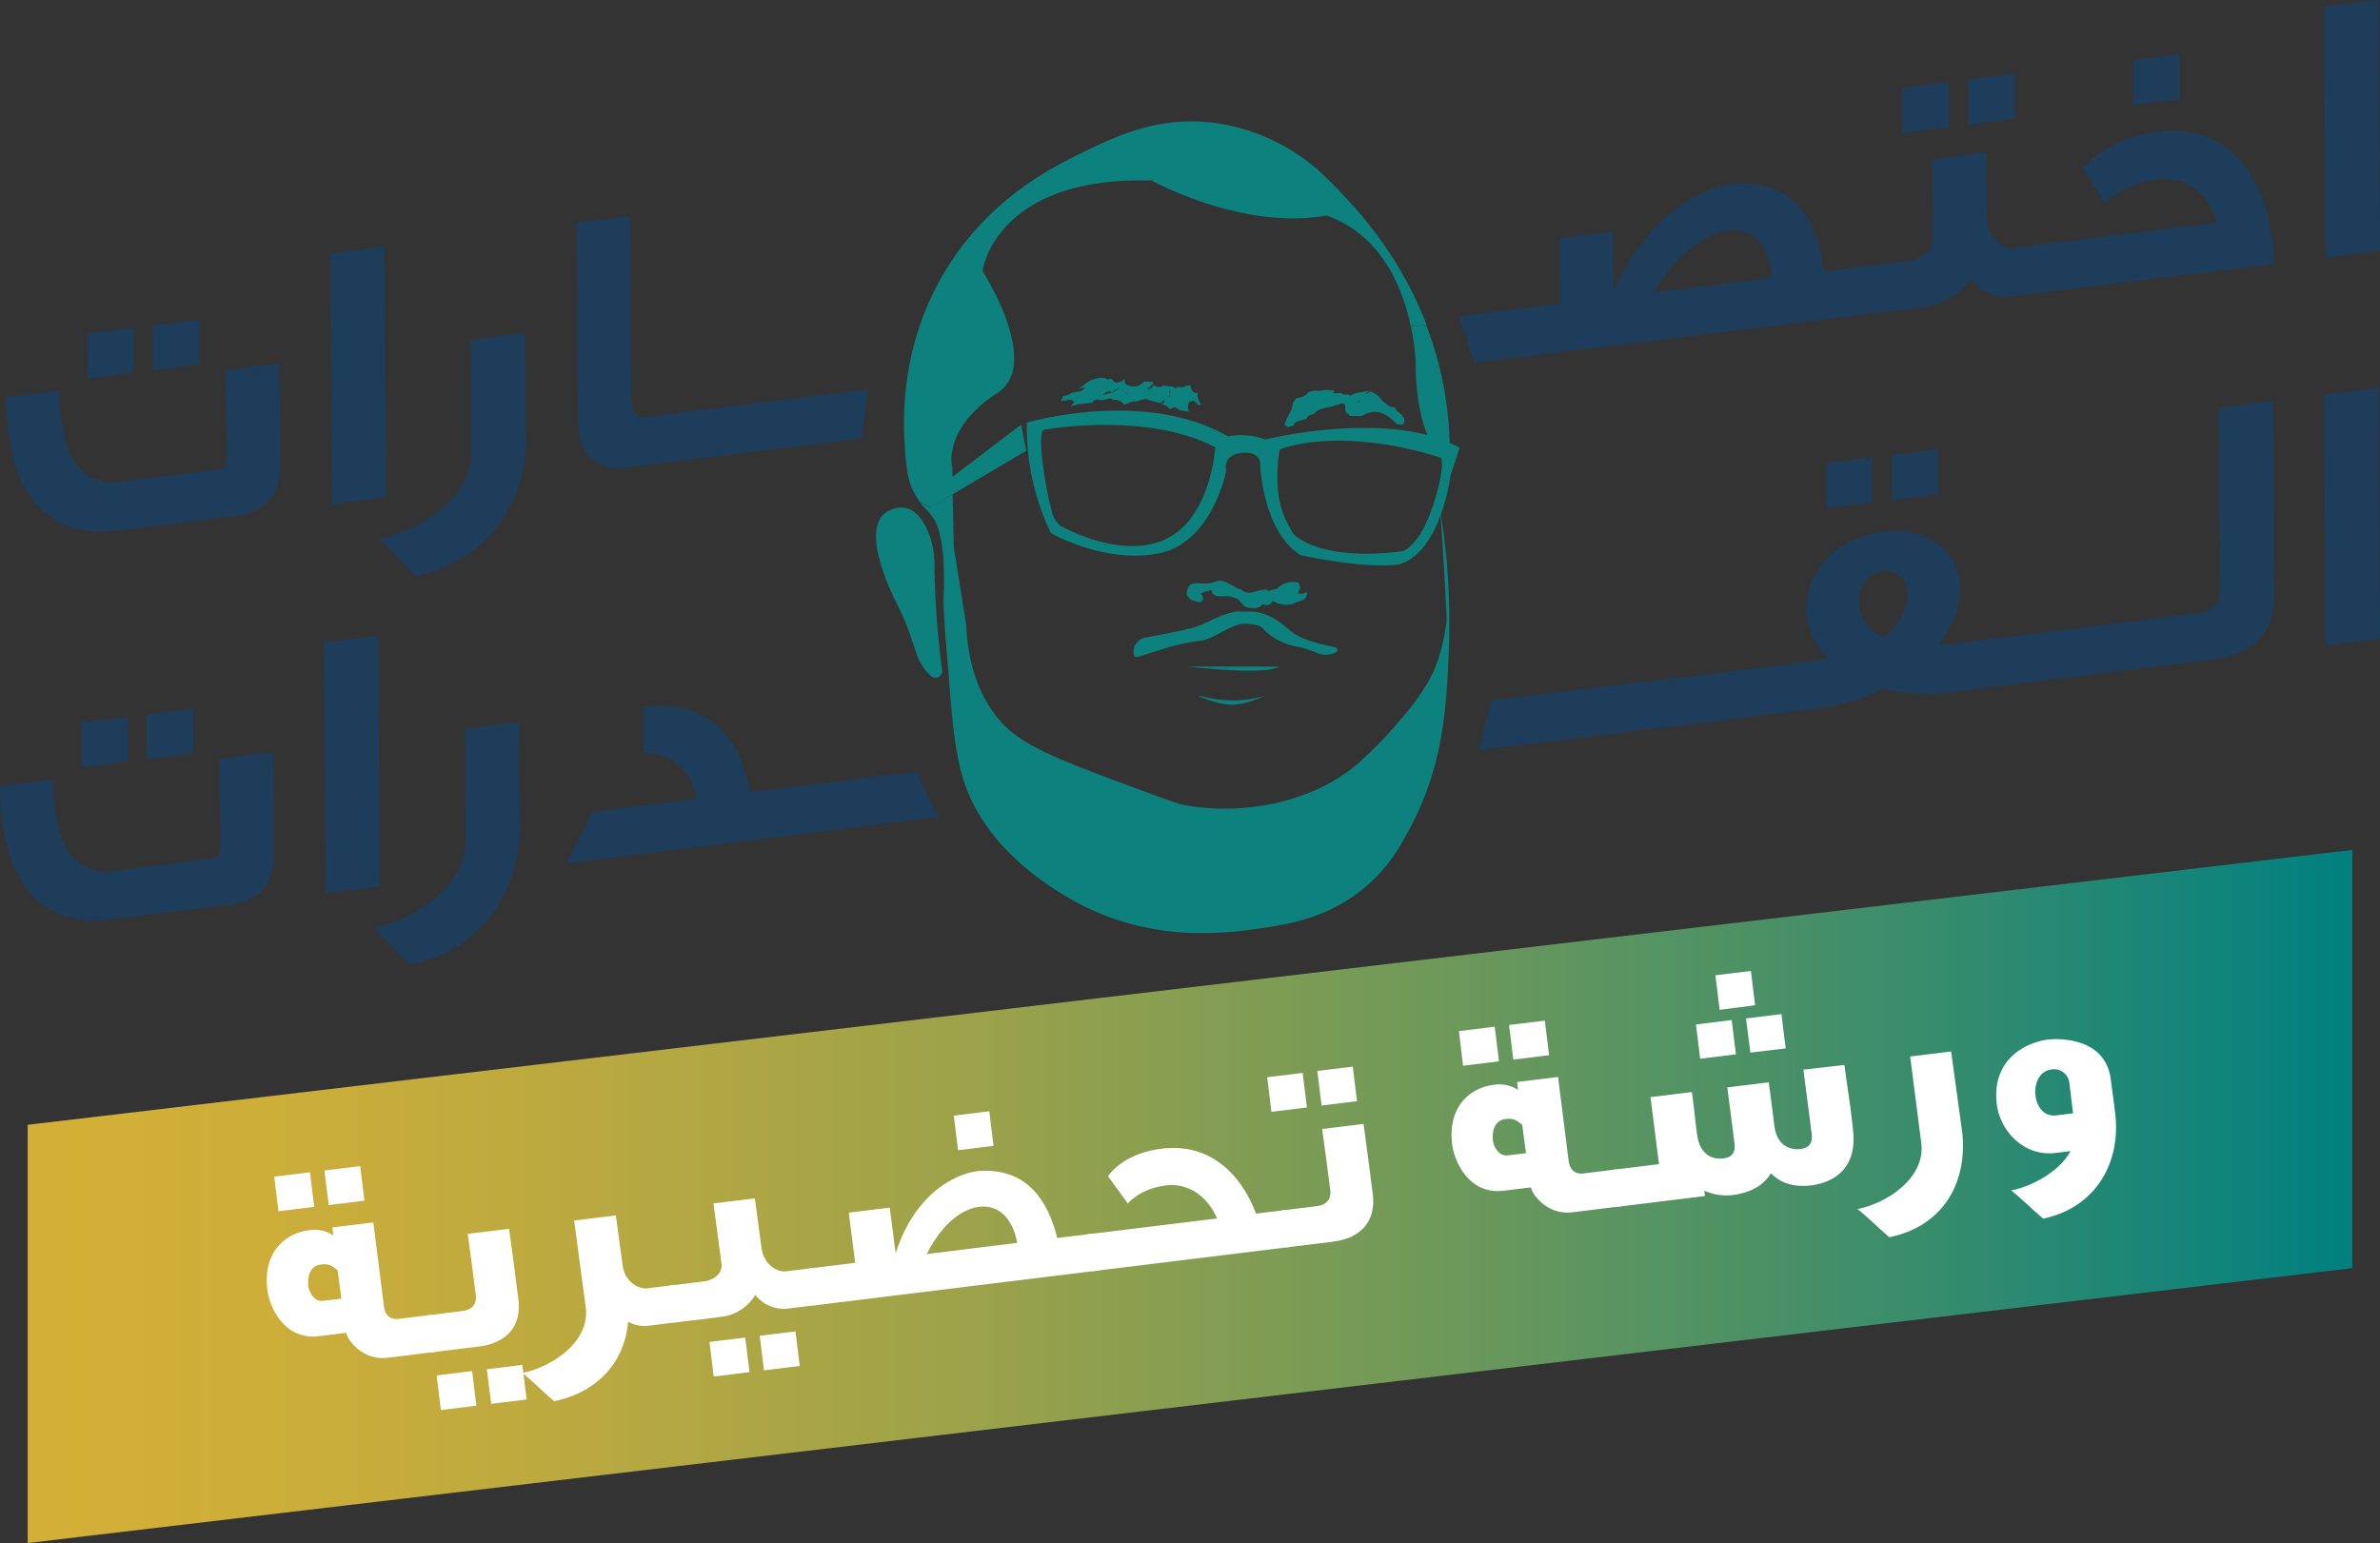 <svg xmlns="http://www.w3.org/2000/svg" xmlns:xlink="http://www.w3.org/1999/xlink" viewBox="0 0 639.31 414.54"><rect x="0" y="0" width="639.31" height="414.54" fill="#333333" stroke="none"/><defs><style>.cls-1{fill:#1d3d5b;}.cls-2{fill:#0c817e;}.cls-3{fill:url(#linear-gradient);}.cls-4{fill:#fff;}</style><linearGradient id="linear-gradient" x1="5.9" y1="246.76" x2="629.49" y2="246.76" gradientTransform="matrix(1, 0.05, 0, 1, 1.52, 58.38)" gradientUnits="userSpaceOnUse"><stop offset="0" stop-color="#fff"/><stop offset="0" stop-color="#d4af37"/><stop offset="0.1" stop-color="#cdae39"/><stop offset="0.24" stop-color="#baa940"/><stop offset="0.41" stop-color="#9ba24a"/><stop offset="0.6" stop-color="#709959"/><stop offset="0.81" stop-color="#3a8d6c"/><stop offset="1" stop-color="teal"/></linearGradient></defs><title>Asset 4</title><g id="Layer_2" data-name="Layer 2"><g id="Layer_2-2" data-name="Layer 2"><g id="Layer_1-2" data-name="Layer 1-2"><polygon class="cls-1" points="53.61 85.87 41.06 87.43 41.06 99.46 53.61 97.9 53.61 85.87"/><polygon class="cls-1" points="35.98 88.05 23.53 89.59 23.53 101.62 35.98 100.09 35.98 88.05"/><path class="cls-1" d="M60.46,99.44c.21,11.49.31,13,.52,22.75,0,2.9-.93,3.85-2.49,4l-26.24,3.25C19.8,131,16,119.26,16,104.94L1.66,106.71c0,17.63,5.5,38.83,30,35.81l32.26-4c6-.74,11.3-4.61,11.3-12.5,0-9.44,0-17.53-.21-28.39Z"/><polygon class="cls-1" points="103.71 133.61 103.19 66.26 88.67 68.05 89.19 135.4 103.71 133.61"/><path class="cls-1" d="M126.53,91.27l.1,30.48c0,11.93-14,20.92-24.68,23.07,4.67,4.4,5.5,5.75,9.75,9.89,18.25-3.71,28.94-18,29.66-35.92l-.42-29.3-14.42,1.78Z"/><path class="cls-1" d="M167.7,125.69l15-1.86h0l22-2.72h0l23-2.85.85-.11,3.11-.39q.51-6.69,1.48-13.14l-4.59.57h0l-22,2.72h0l-21.88,2.71h0L173,112.07c-2-.17-3.42-1.34-3.42-4.24l-.31-49.74-14.42,1.78.42,54.19c.1,8.7,6.12,12.41,12.45,11.63Z"/><path class="cls-1" d="M404.49,96.4h0l95.94-11.87h0c5.81-.72,10.48-1.19,16.28-2a18.53,18.53,0,0,0,12.86-7.71,11,11,0,0,0,10.68,4.8l8.82-1.09h0l61.71-7.63c-.1-18.34-8.92-38.31-31.43-35.52-11.2,1.39-17.94,7.61-19.71,9.7l5.71,9.56a25.24,25.24,0,0,1,14-6.4c7.47-.92,13.79,3.38,16.18,11.59l-44.6,5.52h0l-9.85,1.22c-2.49.31-7.26-1.8-7.36-8.32-.1-5.59-.1-11.71-.21-17.29L519,42.75,519.2,64c0,3.63-3.84,5.76-6.64,6.11l-9.44,1.17h0L490,72.9c-1.66-12.66-6.95-24-23.13-23.59-6.85.12-23.54,6.23-33.4,29l-.1-16.06L418.9,64.05l.1,17.62-16.39,2h0L391.83,85c1.53,4,2.92,8.19,4.16,12.45l6.62-.82,1.86-.23ZM464,62c8.71-1.08,11.51,6.35,11.82,12.64l-31.74,3.93c7.26-11.79,15.14-16,19.91-16.57Z"/><polygon class="cls-1" points="541.2 19.85 528.65 21.4 528.65 33.54 541.2 31.88 541.2 19.85"/><polygon class="cls-1" points="523.56 22.03 511.01 23.59 511.01 35.72 523.56 34.17 523.56 22.03"/><polygon class="cls-1" points="585.59 14.57 573.04 16.12 573.04 28.15 585.59 26.6 585.59 14.57"/><polygon class="cls-1" points="639.31 67.35 638.8 0 624.28 1.8 624.79 69.15 639.31 67.35"/><path class="cls-1" d="M58.8,203.93c.21,11.49.31,13,.52,22.75,0,2.9-.93,3.85-2.49,4L30.59,234c-12.45,1.54-16.28-10.22-16.28-24.54L0,211.2C0,228.83,5.5,250,30,247l32.26-4c6-.74,11.3-4.61,11.3-12.5,0-9.44,0-17.53-.21-28.39Z"/><polygon class="cls-1" points="39.4 191.92 39.4 203.95 51.95 202.4 51.95 190.36 39.4 191.92"/><polygon class="cls-1" points="34.32 192.54 21.87 194.08 21.87 206.12 34.32 204.58 34.32 192.54"/><polygon class="cls-1" points="101.53 170.75 87.01 172.54 87.53 239.89 102.05 238.1 101.53 170.75"/><path class="cls-1" d="M124.87,195.76l.1,30.48c0,11.93-14,20.92-24.68,23.07,4.67,4.4,5.5,5.75,9.75,9.89,18.25-3.71,28.94-18,29.66-35.92l-.42-29.3-14.42,1.78Z"/><path class="cls-1" d="M246.22,207.3l-11.31,1.4h0L213,211.41h0l-11.51,1.42c-3.11-16.94-13.07-24.83-28.73-22.89v12.34c5-.62,13.07,3.26,14.21,12.35l-27.8,3.44-7,13.84,58.91-7.29h0l23.85-3h0l17.23-2.13q-3.16-5.86-5.92-12.23Z"/><polygon class="cls-1" points="508.21 134.34 520.56 132.81 520.56 120.67 508.21 122.2 508.21 134.34"/><polygon class="cls-1" points="490.58 136.52 502.92 134.99 502.92 122.86 490.58 124.38 490.58 136.52"/><path class="cls-1" d="M595.86,109.6c.1,7.14.42,42.16.42,49.42,0,3.42-2.18,5.25-5.29,5.63L580.51,166h0l-23.85,3h0l-20,2.48h0l-8.09,1a41.39,41.39,0,0,1-7.78.55c4.15-5.28,5.7-10.35,5.7-14.4,0-12-10-17.13-20.64-15.8s-20.64,8.88-20.64,20.91a18.28,18.28,0,0,0,5.81,13,61.35,61.35,0,0,1-7.67,1.36l-6.54.81h0l-22,2.72h0L431,184.45h0l-22,2.72h0l-8.58,1.06q-1.35,6.87-3.24,13.36L409,200.13h0l23.85-2.95h0l22-2.72h0l20-2.48h0l14.11-1.74a52.24,52.24,0,0,0,16.91-5.2,48,48,0,0,0,17.22,1l11.62-1.44h0l23.85-3h0l22-2.72h0l14.52-1.8c10.27-1.27,15.77-7.65,15.77-16.47,0-10.16-.21-40.94-.31-52.86l-14.62,1.81Zm-90,61.54c-.42.05-6.53-3.13-6.53-9.56,0-4.15,2.39-7.66,6.53-8.17s6.53,2.41,6.53,6.56c0,6.53-6,11.12-6.53,11.18Z"/><polygon class="cls-1" points="624.28 106.08 624.79 173.43 639.31 171.64 638.8 104.29 624.28 106.08"/><path class="cls-2" d="M325.51,159.22c1.33,1.55,3.15.7,4.74,1a1.89,1.89,0,0,1,.41.1l.2.06a7.66,7.66,0,0,1,1.14.39l.06,0a3.65,3.65,0,0,1,.54.32,4.31,4.31,0,0,1,.46.39,5.12,5.12,0,0,1,.55.59c.15.17.29.34.43.52a2.89,2.89,0,0,0,.32.29l.22.14.27.13a7.65,7.65,0,0,0,1.4.21,4.56,4.56,0,0,0,.52,0h0c.21,0,.43,0,.64,0a2.67,2.67,0,0,0,1.45-.7,1.35,1.35,0,0,1,.15-.26.94.94,0,0,1,.18-.25c.81-1,2.35-1.67,1.47-3.3,0,0,0-.05,0-.08s-.1-.16-.16-.26a3.22,3.22,0,0,0-1-.1c-2,.1-4.07,1.77-6.05,0-2.56-.64-4.56-3.52-7.68-1.87a.66.66,0,0,0-.1.53c.05.18.09.27.13.26h0l.06.07c.43.48.08.86-.15,1.24l-.06.1a.8.8,0,0,0-.11.5Z"/><path class="cls-2" d="M318.8,159.9l1.13,1.29,1.65.44c.69.39,1.18.11,1.55-.5a1.46,1.46,0,0,0-.1-.92,7.13,7.13,0,0,1-.59-1.17,1.21,1.21,0,0,1,.66-1c.53-.33,1.08-.64,1.21-1.33-2.22.38-5.63-1.33-5.51,3.15Z"/><path class="cls-2" d="M324.31,156.76l-2.14.79c-.22,1.25.86,1,1.49,1.33a2.21,2.21,0,0,0,.92-.09l.41-.22c.44-.42,1-.77,1-1.46-.1-.19-.19-.38-.28-.57l-1.44.23Z"/><path class="cls-2" d="M338.52,162.51l.52-.11.26-.05a2.08,2.08,0,0,0,.58.17,1.89,1.89,0,0,0,1.94-.93l.08-.18.15-.32a2.8,2.8,0,0,0,.39-2.22,2,2,0,0,0-.25-.51l-.56.14-.21.05-.71.21v.08c.08,1.69-2.65,1.74-2.17,3.66Z"/><path class="cls-2" d="M324.67,158.3l1,.47c.84-.34,2.36,0,2.35-1.14s-1.3-.43-2-.53l-1.36,1.2Z"/><path class="cls-2" d="M324,158.54l-1.79-1c-1,.35-1.9.7-.41,1.66a1.84,1.84,0,0,0,2.2-.65Z"/><path class="cls-2" d="M351.13,159.11c-.81,0-1.57.92-2.36.21-.13-.12.29-.86.45-1.31-2.12-1-4.17.42-6.27.16l-.76.2-.87,2.62a6.58,6.58,0,0,0,6.11,1.19c1.3-.94,3.76-.5,3.71-3.07Z"/><path class="cls-2" d="M343,158.17c2.15,2.12,4.19,0,6.27-.16l-.39-1.46a6,6,0,0,0-5.89,1.62Z"/><path class="cls-2" d="M345,114.18l1,.55,1.5-.44c.15-.7.69-.94,1.28-1.16l2.16-.59a1.82,1.82,0,0,1,1.32-1.16l.71-.18h0l0,0a3.78,3.78,0,0,1,1.45-1.14s0,0,0,0c1.33-.6,2.92-.57,4.24-1.16l.72-.2c.87-.21,1.94-.8,1.95.5a3,3,0,0,1,0,.57c0,.27.09.55.14.83.41.38.8.77,1.21,1.16,1,0,2.07,0,3.11,0,3.83-2.39,6.72-.58,9.4,2.13,1.1.24,2.32.67,2-1.29-.25-1.47-2.11-1.74-2.42-3.16-1.5,0-2.51-.9-3.53-1.88-.15-.21-.3-.4-.46-.59a7.09,7.09,0,0,0-1.15-1.05,6.21,6.21,0,0,0-1.34-.74l-.16-.07h0a5.21,5.21,0,0,1-1.5.77,8.84,8.84,0,0,1,1.19-.9l-.08,0c-1.47.36-3.05.31-4.43,1a4.51,4.51,0,0,0-.57.31l-.42-.29-.09,0a3.23,3.23,0,0,1-2.07-.37l-.09-.08h0a5.4,5.4,0,0,1-.58.09c-.26,0-.52,0-.78,0l-.67,0a2.68,2.68,0,0,0,.46-.69,21.86,21.86,0,0,0-2.55-.18h0a11.33,11.33,0,0,1-2.91.21,12.58,12.58,0,0,0-1.59.36,2.41,2.41,0,0,1-.59.7,5.81,5.81,0,0,1-2.65.93,3.52,3.52,0,0,0-.38.55c-.17.23-.35.47-.53.69,0,2.23-1.92,3.86-2.19,6Zm20.3-6.31a3.66,3.66,0,0,1-.5.12,1.29,1.29,0,0,0-.08-.28l.18,0h0a2.3,2.3,0,0,1,.34.12Z"/><path class="cls-2" d="M288.55,108c-.08.13-.15.25-.23.36l.05,0-.07,0a3.33,3.33,0,0,1-.81.82,7.08,7.08,0,0,0,1.9-.56l.75-.08,3.32-.33c.71-1.62,2.2-.33,3.21-.86.47,0,.94-.3,1.47-.29a1.37,1.37,0,0,1,.78.26l-.24.09a.18.18,0,0,1,.06.09,2.9,2.9,0,0,1,3.19,1.22h0l1.22-.37a1.39,1.39,0,0,1,.29-.22,3,3,0,0,1,1.46-.28h.48a7,7,0,0,1,1.95-.55,1.91,1.91,0,0,0,.36-.13v0a.78.78,0,0,1,.13-.36,1.57,1.57,0,0,0-.08.31s0,.06,0,.09l3.73,1.06a1.42,1.42,0,0,0,1.13-1,0,0,0,0,0,0,0h0a.67.67,0,0,1,.27-.31l-.27.31v0l.12.15c.08.79-.39,1.08-1,1.25a3,3,0,0,1,2.48,1.16.77.77,0,0,1,0,.3,1.56,1.56,0,0,1,2.39-.16l.29.23,2.48.4a3.26,3.26,0,0,1,.06-2.58.47.47,0,0,1,.11-.13.54.54,0,0,1,.14-.18l.1.36c1.29-1.45,1.72,1.41,2.9.59l-.12-.11s0,0,0,0a5.07,5.07,0,0,1-.89-2.72l.13-.26-.1-.06,0,0c-1.51.2-1.67-1-2-2.08,0,0,0-.06,0-.08a.84.84,0,0,1-.73.26l-.21-.08-.27.11a1.56,1.56,0,0,1-.2.16,2.84,2.84,0,0,1-1.95.13l-.19,0c-.07.14-.15.27-.23.41l-.24.07v0a.46.46,0,0,1,0-.19c-.93-.7-2.19-.28-3.21-.69l-.16.16a1.22,1.22,0,0,1-.19.12,2,2,0,0,1-2.2-.4,2,2,0,0,1-.86,1h0l-.08,0-.12.07a3.48,3.48,0,0,1-.44.1h-.13c0-.09-.05-.19-.07-.28.22,0,.44-.1.65-.16a1.28,1.28,0,0,1,.93-.92,1.09,1.09,0,0,1-.08-.64l-2.57-.08a.76.76,0,0,1-.13.35,3.74,3.74,0,0,1-4.55.36l-.12-.06-.35-1.29-.13,0c0,.09-.06.18-.09.28-1.25.75-2.41,1-3.2-.37h-.08l-.26-.06,0,0a.9.9,0,0,1-.64.19.79.79,0,0,1-.45-.17c-1.56-.57-2.93,0-4.31.51a8.22,8.22,0,0,0-1.45,1c-.57.44-1.16.88-1.76,1.28l1.88-.52a2.11,2.11,0,0,1-1.68,1.16h0l-1,.22-.38.14a1.29,1.29,0,0,1,0-.19l-.08,0c-.91.43-1.75,1.14-2.85,1a3.65,3.65,0,0,1-.64,1.47l.72-.18c.72.08,1.45-.38,2.23-.13a1.68,1.68,0,0,1,.72.45ZM314,104.82a.7.7,0,0,1,.35.5s0,.08,0,.12v.1a1.45,1.45,0,0,1-.11.29,2.4,2.4,0,0,0-.1-.38l0-.06a3.77,3.77,0,0,1-.14-.58Zm.26,1a.7.7,0,0,1-.54.79A2.31,2.31,0,0,0,314.3,105.85Zm-11.82,0,.37-.26h0a1.74,1.74,0,0,1,.11.18,2.05,2.05,0,0,1-.49.06Zm-3.69-.13c0-.07-.05-.15-.08-.23l-2.41.66a2.83,2.83,0,0,1,.61-.63,1.81,1.81,0,0,1,1.74-.17l.06.14.17-.05h0a2.56,2.56,0,0,1,1.85-1,4.28,4.28,0,0,0-1.44.82c-.11,0-.22.12-.33.18l-.06,0a1.07,1.07,0,0,1-.09.27Z"/><path class="cls-2" d="M389.39,120.82v0c0,.33,0,.66,0,1h0c0,1.15,0,2.23-.07,3.31a15.07,15.07,0,0,1-2.15-1.93l0,0L387,123h0a21.19,21.19,0,0,1-3.61-6.13h0a44.18,44.18,0,0,1-2.66-11.31A57.09,57.09,0,0,1,380.3,98,58.79,58.79,0,0,0,379,87.69l4.1-.34A94.23,94.23,0,0,1,388,104.93l.09.46a98.94,98.94,0,0,1,1.32,13.49c0,.66,0,1.32,0,2Z"/><path class="cls-2" d="M247,134.73l-.06,0v0l0,0S247,134.71,247,134.73Z"/><path class="cls-2" d="M389.07,157.5c-.09-1.69-.19-3.46-.34-5.25l-.18-2.08c-.36-3.8-.85-7.82-1.51-12,0,.06,0,.13-.07.19v0c.07,1.15.21,3,.36,5.36,0,.28,0,.57.06.87.06.94.13,2,.19,3.1,0,.66.09,1.35.13,2,.07,1.38.16,2.86.25,4.43.05.63.08,1.29.12,2,.06,1.23.13,2.5.21,3.84,0,.82.09,1.66.13,2.53.08,1.3.13,2.63.21,4-1.06,8.54-3.25,13.88-5.55,17.62a69.54,69.54,0,0,1-7.29,9.69,106.27,106.27,0,0,1-12,12.16c-11.94,9.63-30.16,13.27-46,10.25-1.62-.31-6.94-2.29-17.58-6.25-17.32-6.45-26-10.14-31.16-15.86-3.1-3.4-8.86-11.2-9.51-26.27h0v0L256.19,147l-.28-14.21-6,3.61L247,134.74a16.27,16.27,0,0,0,1.73,2.06c2.29,2.36,3.32,4.1,4.14,8.72,1.11,6.22.58,15.51.58,15.51v0l0,0c0,5.27.84,13.24,1.51,21.89.91,12,1.63,19,3.6,25.78,5.51,18.86,23.31,29.44,28.3,32.4l1.21.72c.42.24.82.46,1.24.67l1.23.64c.42.21.82.42,1.23.61s.82.39,1.23.58.81.37,1.23.55c.82.36,1.63.7,2.42,1,.4.17.81.31,1.21.46a66.16,66.16,0,0,0,10.05,2.87l1.26.24c.88.18,1.77.31,2.63.45,2.18.33,4.31.54,6.33.66,1.24.07,2.44.12,3.61.13a94.6,94.6,0,0,0,15.38-1.08c1.42-.19,2.93-.4,4.5-.67.85-.12,1.72-.28,2.6-.45q1.8-.33,3.66-.81l1.75-.46c1.27-.36,2.57-.76,3.88-1.26l1-.37c.72-.27,1.45-.58,2.18-.91l.76-.36c.39-.18.78-.37,1.15-.57s.82-.42,1.23-.66,1.08-.6,1.6-.93.87-.54,1.3-.84a40.6,40.6,0,0,0,4.43-3.35c.3-.25.58-.52.87-.78s.55-.52.82-.78c.55-.52,1.06-1,1.56-1.57.3-.33.6-.66.88-1s.58-.69.87-1,.55-.67.81-1a50.11,50.11,0,0,0,4.07-6.27c.19-.34.39-.69.57-1,.57-1,1.09-2,1.62-3,8.44-16.32,9.28-31.45,9.92-46,.22-5,.28-11.06-.09-18Zm-102.9,51.15.09-.07a1.27,1.27,0,0,1,.24.07A1.81,1.81,0,0,1,286.17,208.65Zm4.22,11.89-.11,0,.12,0A.28.28,0,0,0,290.39,220.54Zm33.81,8.72h0a.72.72,0,0,0,.07-.11A.3.3,0,0,1,324.2,229.26Zm22.16-6.69a.08.08,0,0,1,0,0l.09,0A.22.22,0,0,1,346.36,222.57Zm2.74,10.1.14-.07c0,.06.09.1.13.15l-.27-.07Zm7-18.18v0a.29.29,0,0,1,0-.09.9.9,0,0,0,.09.1l-.12,0Zm15.18,5.16s0-.06,0-.07a.25.25,0,0,1,.12,0,.47.47,0,0,1-.09.06Zm.75-12.52a.39.39,0,0,1-.12,0l.13-.08S372,207.11,372,207.13Z"/><path class="cls-2" d="M383.06,87.32l-4.1.34c-.18-.81-.37-1.66-.58-2.53q-.19-.78-.45-1.62c-.07-.28-.16-.57-.24-.85-.31-1-.67-2.11-1.08-3.19-.33-.91-.7-1.83-1.11-2.74-.24-.57-.51-1.15-.79-1.72-.49-1-1-2.05-1.65-3.07-.21-.34-.42-.7-.64-1s-.43-.69-.67-1l-.72-1c-.24-.33-.49-.66-.76-1-.51-.66-1-1.3-1.63-1.93-.28-.3-.57-.61-.87-.91s-.6-.61-.93-.9c-.63-.58-1.29-1.15-2-1.69-.37-.3-.75-.58-1.15-.87l-1-.66c-.39-.25-.78-.49-1.2-.73l-1.18-.64a32.26,32.26,0,0,0-3.91-1.71c-22.84,4.07-47-9.39-47-9.39-42.05-1.27-45.49,24.27-45.49,24.27s8.83,13.67,8.5,24c0,.43-.05.87-.09,1.29a6,6,0,0,1-.09.63l-.06.4c0,.15-.07.31-.1.46a10.23,10.23,0,0,1-1.3,3.16c-.12.17-.22.33-.34.49s-.24.33-.37.48-.27.31-.42.46a9.68,9.68,0,0,1-1.48,1.27c-1.29.82-2.42,1.63-3.47,2.45-.25.19-.49.4-.73.6a26.61,26.61,0,0,0-2,1.84c-.21.21-.42.4-.61.61a23.23,23.23,0,0,0-1.91,2.23,19.29,19.29,0,0,0-1.35,2,5.82,5.82,0,0,0-.34.58c-.07.1-.12.21-.18.31a16.38,16.38,0,0,0-.91,2c-.07.15-.12.3-.18.45s-.14.42-.2.61a3.63,3.63,0,0,0-.15.51c-.06.21-.12.42-.16.63s-.13.55-.18.82-.09.6-.12.87,0,.24-.05.34a10.09,10.09,0,0,0,.19,3.37l.06,2.44,17.61-13.39.84-.63.11.55,1.24,6.49L256,132.74l-6,3.61L247,134.69h0v0l0,0a17.79,17.79,0,0,1-3.25-7.84c-.13-.87-.25-1.81-.37-2.8-.06-.51-.1-1-.16-1.54a2.38,2.38,0,0,1,0-.39c-.08-.73-.14-1.48-.19-2.27,0-.24,0-.49-.05-.75l-.09-1.63c0-.11,0-.21,0-.31-.09-2.1-.09-4.34,0-6.7,0-.42,0-.87.06-1.3s0-.64.06-1q.13-2.34.45-4.8c.05-.39.09-.76.15-1.15.13-1,.3-2.09.49-3.17.28-1.63.64-3.29,1.06-5,.09-.4.19-.82.31-1.24s.28-1.06.43-1.59c.45-1.6,1-3.2,1.54-4.83.17-.48.34-.94.52-1.42.79-2.08,1.69-4.16,2.72-6.25.21-.43.42-.87.66-1.3s.3-.61.46-.91c.27-.51.55-1,.85-1.54s.61-1.11.94-1.65c11.59-19.52,28.62-28.16,36.52-32,9.29-4.58,21.12-10.38,36.61-8.24A53.67,53.67,0,0,1,354,45.62c.73.67,1.51,1.41,2.33,2.2s1.68,1.63,2.56,2.54c.6.61,1.21,1.24,1.83,1.9l1.88,2.06c.33.36.64.72,1,1.09.64.73,1.3,1.51,2,2.3s1.32,1.6,2,2.45q2,2.52,4,5.37l1,1.45c.33.48.66,1,1,1.48q2.16,3.3,4.16,7c.39.7.76,1.42,1.14,2.15q1.72,3.34,3.25,7c.22.49.42,1,.63,1.51s.31.79.46,1.2Z"/><path class="cls-2" d="M389.36,118.86a41.21,41.21,0,0,0-6-2h0c-19-4.91-43.41,1.2-43.41,1.2a19.06,19.06,0,0,0-10.13-.82c-22.35-13-54-3.7-54-3.7a65.7,65.7,0,0,0,6.46,29.65s14.14,8.27,28.78,5.52,18.33-22.28,18.33-22.28-1.15-4,3.79-4.7a8.91,8.91,0,0,1,1.39-.11c3.62,0,3.93,2.54,3.93,2.54s.22,16.58,9.59,24.1c.54.42,1,.73,1.2.87,19.22,4,26.55,2.48,26.55,2.48,5.64-1.66,9.1-7.66,11.13-13.22h0v0a1.46,1.46,0,0,0,.07-.19v0a54,54,0,0,0,2.57-10.38l2.48-7.55c-.9-.49-1.8-.93-2.74-1.33Zm-76.25,26c-12.24,5.67-28.21-3.59-28.21-3.59a6.87,6.87,0,0,1-2.35-3.79c-1.89-7.09-4-21-2.2-22,0,0,27.41-5.07,46.09,4.68,0,0-1.11,19-13.33,24.65Zm68.73-1.93c-2.83,4.53-5,5.13-5,5.13s-17.46,2.86-27.26-3c-2.6-1.56-2.42-2.18-3.69-4.44-4.53-8-2.11-19.9-2.11-19.9,18.36-6.24,42.46,2,43.19,2.23h0l.15.18s0,0,0,0c1.05,2.08-1.86,14.17-5.31,19.73Z"/><rect class="cls-2" x="277.06" y="114.24" width="2.74" height="0.95" rx="0.32" transform="translate(-14.81 46.2) rotate(-9.24)"/><rect class="cls-2" x="388.24" y="119.77" width="0.95" height="2.74" rx="0.32" transform="translate(172.78 466.31) rotate(-75.28)"/><path class="cls-2" d="M290.41,220.45a.78.78,0,0,0,0,.09l-.11,0Z"/><path class="cls-2" d="M286.51,208.65a1.81,1.81,0,0,1-.33,0l.09-.07A1.27,1.27,0,0,1,286.51,208.65Z"/><path class="cls-2" d="M346.41,222.52a.22.22,0,0,1-.05.06.05.05,0,0,1,0,0Z"/><polygon class="cls-2" points="327.42 229.45 327.42 229.44 327.43 229.45 327.42 229.45"/><path class="cls-2" d="M324.24,229.16a.62.62,0,0,1,0,.11h0A.72.72,0,0,0,324.24,229.16Z"/><path class="cls-2" d="M356.19,214.48l-.12,0v0a.29.29,0,0,1,0-.09.9.9,0,0,0,.09.1Z"/><path class="cls-2" d="M372,207.09a.2.2,0,0,0,0,0,.42.42,0,0,1-.12,0Z"/><path class="cls-2" d="M371.35,219.6l-.09.06s0-.06,0-.07a.25.25,0,0,1,.12,0Z"/><path class="cls-2" d="M349.37,232.75l-.27-.07.14-.07c0,.06.09.1.13.15Z"/><path class="cls-2" d="M286.27,208.58a1.27,1.27,0,0,1,.24.07,1.81,1.81,0,0,1-.33,0Z"/><path class="cls-2" d="M286.89,241.14l1.21.72h0Z"/><path class="cls-2" d="M290.4,220.54l-.11,0,.12,0A.28.28,0,0,0,290.4,220.54Z"/><path class="cls-2" d="M324.16,229.27a.72.72,0,0,0,.07-.11.3.3,0,0,1,0,.11Z"/><path class="cls-2" d="M346.32,222.55l.09,0a.22.22,0,0,1-.05.06A.05.05,0,0,1,346.32,222.55Z"/><path class="cls-2" d="M349.37,232.75l-.27-.07.14-.07c0,.06.09.1.13.15Z"/><path class="cls-2" d="M356.1,214.38a.65.65,0,0,0,.09.1l-.12,0v0a.29.29,0,0,1,0-.09Z"/><path class="cls-2" d="M371.26,219.66s0-.06,0-.07a.25.25,0,0,1,.12,0l-.09.06Z"/><path class="cls-2" d="M372,207.14a.39.39,0,0,1-.12,0l.13-.08S372,207.12,372,207.14Z"/><path class="cls-2" d="M386.84,136.84c.08.43.13.87.19,1.29v0c0,.06,0,.13-.07.19,0-.15,0-.28,0-.42a2.53,2.53,0,0,0,0-.3C386.87,137.11,386.84,136.84,386.84,136.84Z"/><path class="cls-2" d="M344.18,179.08c-1.7-.29-.19,2.64-25.31,0Z"/><path class="cls-2" d="M322,186.81s8.8,3,17.7.07c0,0-5.56,3-10.17,2.35a23.56,23.56,0,0,1-7.48-2.24l-.05-.19Z"/><path class="cls-2" d="M251,151.76a22.33,22.33,0,0,0-2.12-9.86c-1.83-3.78-5-7.25-10.17-4.65-7.45,3.75-.83,19,2.57,25.7a60.54,60.54,0,0,1,3.21,7.62c.84,2.48,1.77,5.21,2,5.9.42,1.18,4.48,8.83,6.65,4.12A240.91,240.91,0,0,1,251,151.76Z"/><path class="cls-2" d="M358.83,175.28a.74.74,0,0,0-.15-1.38c-2.69-.66-9-1.65-12.43-4.74-6.86-6.12-10.56-4.61-13.22-4.87s-8,2.51-8,2.51l-3.13,1.33c-2.34,1-9.2,2.19-14.33,3.18a3.82,3.82,0,0,0-2.86,5.07h0c1.57.24-.59.43,9.32-2.5a47.93,47.93,0,0,1,8.36-1.74c4-.44,8.46-4.85,12.43-4.56,4.39.32,4,1.09,5.37,2.26a18.18,18.18,0,0,0,8.76,4,24.58,24.58,0,0,1,4.84,1.58,5.94,5.94,0,0,0,5-.15h0Z"/></g><polygon class="cls-3" points="631.88 340.68 7.43 414.54 7.43 302.18 631.88 228.32 631.88 340.68"/><path class="cls-4" d="M104.13,364.75c-6.67.82-10.72-4.64-11.14-6.69l-7.3.9c-9.53,1.17-13.33-8.12-13.86-12.41-1.35-11,5.77-15.37,10.93-16a9.18,9.18,0,0,1,6.78,1.35l-.26-2.15,11-1.35,2.85,22.54c.22,1.83,1.26,3.72,4,3.37l9-1.11,1.22,9.93ZM74.8,325.4l-1.14-9.29,9.6-1.18,1.14,9.29Zm15.89,15.86c-1.71-1.4-2.48-1.79-4.62-1.53-1.67.2-3.51,1.64-3.29,5.4,0,1.45,1.38,4.67,4,4.35l4.92-.61ZM88.3,323.74l-1.15-9.29,9.61-1.18,1.14,9.29Z"/><path class="cls-4" d="M128.59,361.75,116,363.29l-1.22-9.92,9.45-1.16c2.38-.29,3.91-1.69,3.58-4.31-.68-5.56-1.43-11-2.17-16.42l11.11-1.36c1.19,9,1.55,11.25,2.5,19C140.12,355.9,136.45,360.79,128.59,361.75ZM118.43,378.8l-1.14-9.29,9.53-1.17,1.14,9.29Zm13.5-1.66-1.14-9.29,9.53-1.17,1.14,9.29Z"/><path class="cls-4" d="M174.32,356.14a8.84,8.84,0,0,1-5.61-1.09c-.86,10.75-8.15,19-19.86,21.38-3.7-3.17-4.47-4.2-8.51-7.58,8.1-1.64,18.22-8.52,17-17.64l-3.11-23.32,11.2-1.37,1.81,13.4c.67,4.83,4.65,6.44,6.56,6.2l7.62-.93,1.22,9.92Z"/><path class="cls-4" d="M211.64,351.55a9.72,9.72,0,0,1-8.75-3.68,12.34,12.34,0,0,1-9.27,5.9c-4.44.62-8,1-12.47,1.53l-1.22-9.93,9.29-1.14c2.15-.26,4.93-1.89,4.59-4.67l-2.16-16.26,11.12-1.36c.6,4.27,1.18,9,1.78,13.24.7,5,4.6,6.61,6.51,6.37l7.54-.92,1.22,9.92ZM191.72,369.8l-1.14-9.29,9.6-1.18,1.15,9.29Zm13.5-1.66-1.14-9.29,9.6-1.18,1.14,9.29Z"/><path class="cls-4" d="M218.39,350.73l-1.22-9.93,12.55-1.54L228,325.77l11-1.35,1.59,12.29c5.52-17.44,17.92-22.11,23.23-22.19,12.53-.33,17.71,8.38,20.19,18.07l10.09-1.24,1.22,9.93Zm44.47-26.5c-3.66.45-9.39,3.65-13.92,12.67l24.29-3C272.4,329.1,269.53,323.41,262.86,324.23ZM257.35,309l-1.14-9.29,9.53-1.17,1.14,9.29Z"/><path class="cls-4" d="M293.27,341.53l-1.22-9.92,34.86-4.28c-2.71-6.28-8-9.58-13.66-8.88-7.15.87-10.29,4.88-10.29,4.88L297.63,316c1.16-1.75,5.43-6.31,14.41-7.41,13.1-1.61,21.41,7,25.35,17.44l8.26-1,1.22,9.92Z"/><path class="cls-4" d="M341.53,298.69l-1.14-9.29,9.53-1.17,1.14,9.29Zm16.53,34.89-12.54,1.54-1.22-9.93,9.45-1.16c2.38-.29,3.9-1.69,3.58-4.31-.68-5.55-1.44-11-2.18-16.42l11.12-1.36c1.19,9,1.54,11.26,2.5,19C369.6,327.73,365.92,332.61,358.06,333.58ZM355,297l-1.14-9.29,9.52-1.17,1.14,9.29Z"/><path class="cls-4" d="M422.38,325.68c-6.67.82-10.73-4.65-11.14-6.69l-7.31.89c-9.52,1.17-13.32-8.11-13.85-12.4-1.36-11,5.77-15.38,10.93-16a9.19,9.19,0,0,1,6.77,1.34l-.26-2.14,11-1.36,2.85,22.55c.22,1.82,1.26,3.71,4,3.37l9.05-1.11,1.22,9.92ZM393,286.32,391.9,277l9.61-1.18,1.14,9.29Zm15.89,15.86c-1.7-1.4-2.47-1.79-4.62-1.53-1.66.21-3.5,1.64-3.28,5.41,0,1.44,1.38,4.66,4,4.34l4.92-.6Zm-2.39-17.52-1.14-9.29,9.61-1.18,1.14,9.29Z"/><path class="cls-4" d="M486.69,318.43c-3.25.4-7.54.28-11-3.24-2,3.39-5.5,5.11-9.69,5.78a14.63,14.63,0,0,1-8.2-1.09l.18,1.43-23.66,2.91-1.22-9.93,12.54-1.54-2.29-18,11.12-1.37c.9,6.66.85,7.55,1.43,11.67.77,5,3.87,6.54,7,6.16,2.15-.26,3.38-1.38,3-4.16-.58-4.76-1.33-10.15-1.91-14.92l11.12-1.36c.64,4.59,1.52,11.74,1.52,11.74.69,5,3.86,6.54,7,6.16,2.14-.27,3.38-1.39,3-4.16-.93-7.55-1.1-8.25-2.19-17.15l11-1.27c1.16,8.8,1.54,10,2.31,17.53C498.8,312.67,494.06,317.36,486.69,318.43Zm-30-34-1.13-9.21,9.61-1.18,1.13,9.21Zm5.24-13.13-1.14-9.29,9.53-1.17,1.13,9.21Zm8.26,11.48L469,273.61l9.53-1.17,1.13,9.21Z"/><path class="cls-4" d="M516.1,307.16l-3-23.33,11-1.36,3.08,22.43c1.12,13.73-5.84,24.66-19.68,27.48-3.7-3.17-4.47-4.2-8.51-7.57C507.18,323.17,517.22,316.29,516.1,307.16Z"/><path class="cls-4" d="M556.17,309.25l-4,.49c-8.57,1.05-14.92-6-15.79-13.05-1.48-12.07,7.79-16.68,13.82-17.42C552,279.06,565.5,278.2,567,290l.17,1.35c.15,1.28.51,3.57,1,7.7,1.64,13.34-5.26,25.39-19.33,28.33-3.7-3.18-4.63-4.27-8.59-7.58C546,318.73,553.43,314.5,556.17,309.25Zm-.34-18.58a4.11,4.11,0,0,0-4.69-3.37c-3.42.42-4.76,3.89-4.37,7.07.37,3,2.31,5.68,5.56,5.28l4.53-.56Z"/></g></g></svg>
